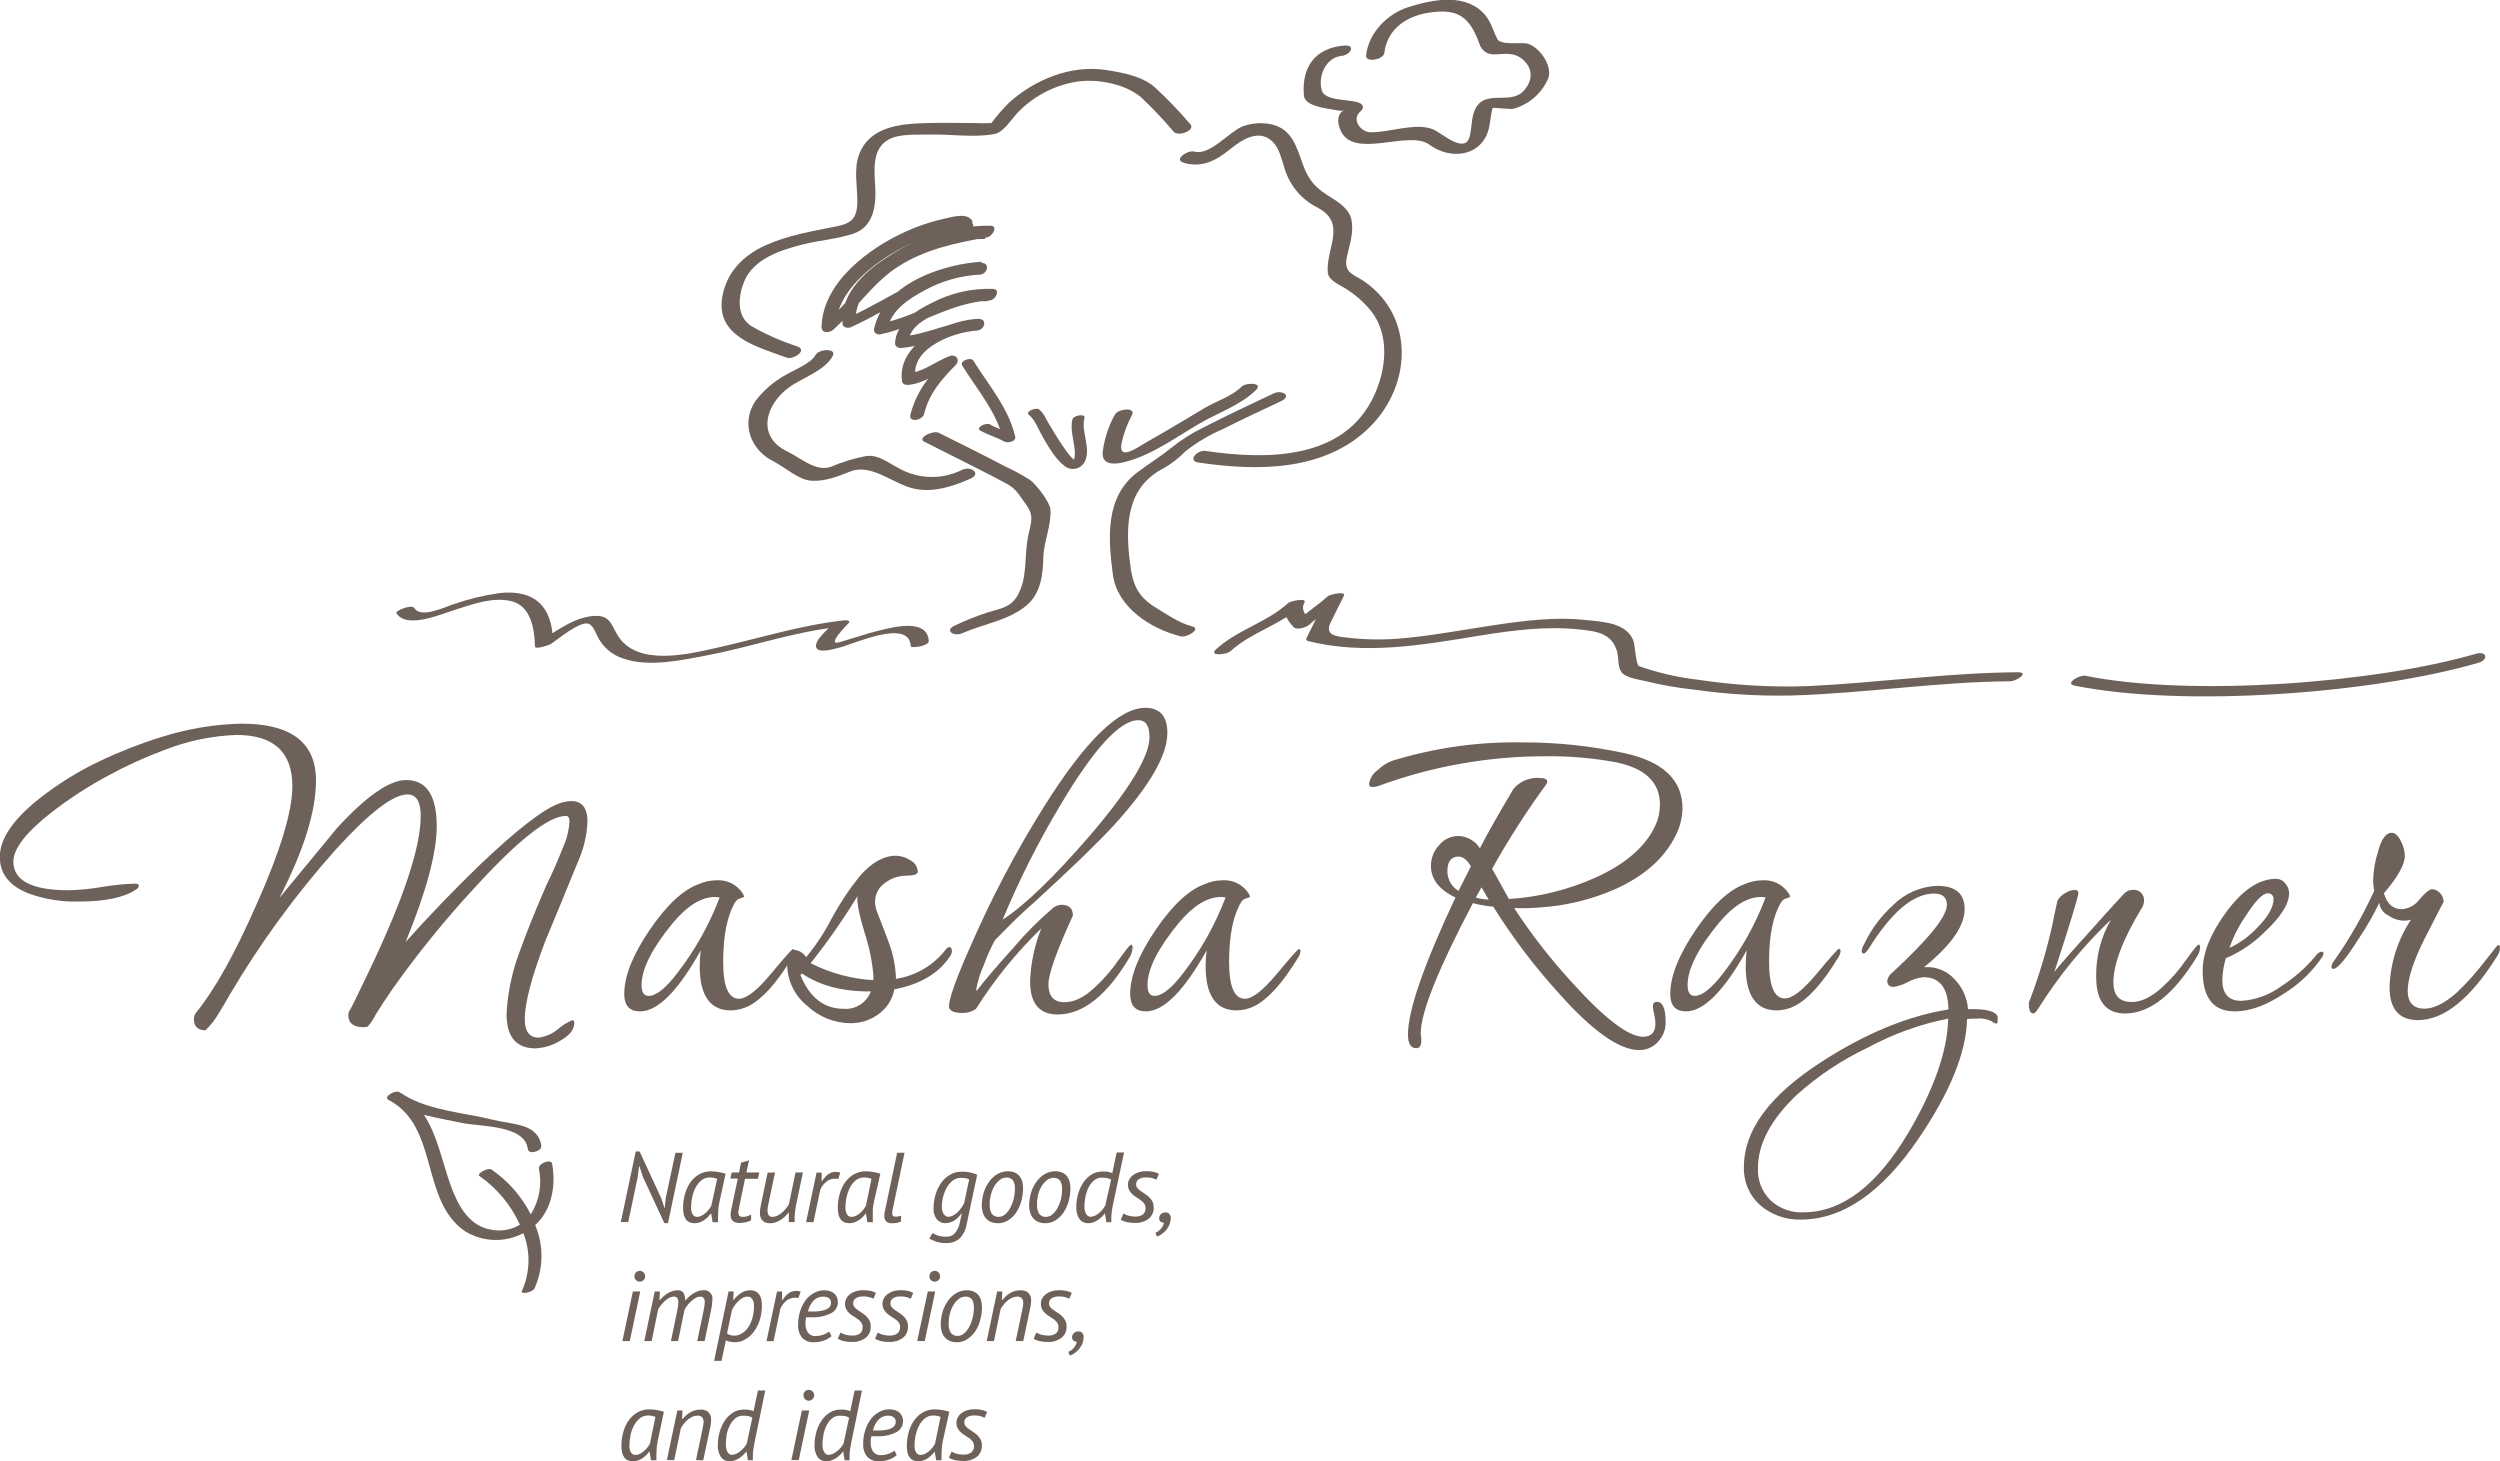<?xml version="1.0" encoding="UTF-8"?> <svg xmlns="http://www.w3.org/2000/svg" width="142" height="83" viewBox="0 0 142 83" fill="none"> <g clip-path="url(#clip0_470_1128)"> <path d="M78.627 3.041C78.771 1.675 79.851 0.927 81.135 0.725C82.814 0.454 83.478 0.95 84.041 2.515C84.095 2.681 84.199 2.826 84.339 2.929C84.479 3.033 84.648 3.089 84.821 3.091C85.404 3.091 85.977 2.916 86.51 3.392C87.109 3.928 87.053 4.61 86.533 5.169C85.756 6 84.308 5.007 83.761 6.264C83.567 6.711 83.603 7.28 83.478 7.754C83.205 8.789 81.892 7.545 81.382 7.34C80.394 6.946 78.873 7.538 77.847 7.512C77.32 7.512 76.75 6.824 77.244 6.354C77.326 6.278 77.405 6.218 77.412 6.099C77.428 5.818 76.954 5.768 76.754 5.738C76.319 5.656 75.249 5.662 75.088 5.159C74.828 4.348 75.309 3.263 76.201 3.174C76.708 3.127 77.047 2.528 76.336 2.588C74.69 2.734 73.926 3.812 74.061 5.421C74.107 5.983 75.114 6.116 75.509 6.192C75.713 6.231 75.921 6.258 76.128 6.294C76.336 6.331 76.602 5.963 76.201 6.36C75.914 6.635 76.003 7.052 76.132 7.373C76.829 9.11 80.012 7.353 81.184 8.214C82.471 9.16 84.275 8.842 84.594 7.174C84.663 6.824 84.683 6.47 84.779 6.125C84.779 6.106 85.809 6.218 85.964 6.178C86.4 6.058 86.804 5.84 87.146 5.542C87.488 5.244 87.759 4.872 87.939 4.454C88.212 3.74 87.415 2.608 86.711 2.469C86.342 2.403 85.233 2.575 85.049 2.217C84.805 1.751 84.719 1.311 84.39 0.894C83.327 -0.407 81.461 -0.059 80.002 0.401C78.808 0.778 77.731 1.86 77.593 3.154C77.547 3.577 78.581 3.385 78.62 3.028L78.627 3.041Z" fill="#6E615A"></path> <path d="M67.257 9.256C68.301 9.54 69.091 9.113 69.891 8.458C70.569 7.909 71.536 7.3 72.293 8.058C72.652 8.412 72.781 9.001 72.935 9.468C73.069 9.966 73.305 10.43 73.631 10.83C73.956 11.229 74.362 11.554 74.822 11.784C76.536 12.681 75.299 14.1 75.417 15.49C75.447 15.821 75.835 16.043 76.076 16.188C76.779 16.559 77.399 17.07 77.899 17.691C78.959 19.071 78.729 21 78.047 22.473C76.339 26.166 71.895 26.113 68.469 25.613C68.014 25.547 67.402 26.182 68.093 26.275C71.424 26.768 75.299 26.788 77.843 24.216C80.167 21.864 80.348 18.038 77.56 16.033C76.925 15.573 76.306 15.553 76.497 14.623C76.648 13.879 76.912 13.247 76.76 12.479C76.645 11.896 76.079 11.509 75.615 11.225C74.785 10.715 74.364 10.325 74.022 9.388C73.643 8.352 73.4 7.313 72.188 7.055C71.638 6.944 71.067 6.992 70.542 7.194C69.779 7.525 68.712 8.849 67.843 8.61C67.458 8.505 66.629 9.077 67.234 9.239L67.257 9.256Z" fill="#6E615A"></path> <path d="M45.292 19.676C44.382 19.386 43.505 18.998 42.676 18.521C41.816 17.972 41.928 16.834 42.264 16.003C42.801 14.679 44.377 14.19 45.628 13.878C46.563 13.647 47.554 13.577 48.469 13.273C49.595 12.896 49.769 11.724 49.716 10.665C49.667 9.732 49.492 8.422 50.506 7.909C51.138 7.578 52.099 7.664 52.784 7.644C53.989 7.608 55.299 7.836 56.487 7.611C57.047 7.502 57.501 6.681 57.889 6.307C58.797 5.406 59.966 4.818 61.227 4.629C62.359 4.474 63.933 4.772 64.815 5.529C65.468 6.144 66.086 6.796 66.665 7.482C66.945 7.786 67.922 7.392 67.61 7.052C66.971 6.308 66.291 5.602 65.572 4.937C64.845 4.315 63.722 4.116 62.807 3.974C60.832 3.673 58.778 4.517 57.317 5.827C56.953 6.188 56.617 6.576 56.313 6.989C56.018 7.005 55.722 7.005 55.427 6.989C54.492 6.989 53.554 6.962 52.62 6.989C51.135 7.032 49.381 7.181 48.788 8.796C48.489 9.61 48.699 10.579 48.696 11.423C48.696 12.393 48.367 12.684 47.534 12.853C46.155 13.134 44.782 13.349 43.489 13.931C42.195 14.514 41.264 15.477 41.026 16.863C40.645 19.117 43.002 19.699 44.684 20.311C45.065 20.45 45.888 19.898 45.292 19.679V19.676Z" fill="#6E615A"></path> <path d="M54.674 26.675C54.099 26.967 53.461 27.109 52.818 27.089C52.175 27.07 51.546 26.889 50.99 26.562C50.404 26.261 49.911 25.825 49.213 25.901C48.518 26.031 47.839 26.237 47.189 26.516C46.339 26.817 45.47 26.003 44.723 25.646C42.949 24.795 43.476 22.979 44.812 22.006C45.549 21.466 46.833 21.069 47.294 20.229C47.554 19.756 46.517 19.812 46.326 20.159C46.046 20.666 45.062 21.023 44.592 21.317C43.932 21.684 43.356 22.184 42.9 22.787C42.063 24.057 42.64 25.56 43.92 26.198C44.578 26.529 45.349 27.254 46.069 27.304C46.866 27.357 47.577 27.062 48.308 26.777C49.532 26.304 50.747 27.522 51.975 27.77C53.057 27.979 54.127 27.628 55.105 27.195C55.763 26.91 55.167 26.457 54.674 26.675Z" fill="#6E615A"></path> <path d="M22.521 34.832C23.101 35.772 25.181 34.832 25.922 34.61C26.909 34.303 27.972 33.909 29.009 34.137C30.161 34.389 30.362 35.732 30.385 36.715C30.385 36.923 31.208 36.632 31.287 36.583C31.672 36.328 32.933 35.259 33.43 35.431C33.683 35.527 33.805 35.881 33.913 36.093C34.059 36.41 34.271 36.691 34.534 36.92C34.797 37.148 35.105 37.317 35.438 37.416C36.883 37.906 38.693 37.502 40.131 37.231C42.617 36.761 45 35.907 47.521 35.626L47.284 35.474C47.073 35.692 46.188 36.417 46.372 36.798C46.524 37.129 47.403 36.847 47.623 36.798C48.456 36.606 51.639 35.093 51.728 36.692C51.728 36.854 52.768 36.692 52.755 36.414C52.679 35.09 50.701 35.63 49.921 35.818C49.141 36.007 48.426 36.268 47.672 36.48C46.919 36.692 48.077 35.52 48.209 35.385C48.341 35.249 48.071 35.222 47.972 35.233C45.516 35.494 43.173 36.245 40.773 36.781C39.151 37.145 36.241 37.883 35.115 36.136C34.769 35.606 34.694 35.021 33.96 34.984C32.748 34.925 31.445 35.934 30.507 36.553L31.409 36.42C31.366 34.412 30.349 33.482 28.39 33.684C27.494 33.809 26.612 34.023 25.757 34.322C25.27 34.475 23.91 35.15 23.535 34.538C23.384 34.296 22.436 34.7 22.508 34.816L22.521 34.832Z" fill="#6E615A"></path> <path d="M69.871 37.006C71.092 35.888 72.767 35.494 73.989 34.359L73.077 34.379C72.83 34.839 73.162 35.286 73.482 35.623C73.666 35.818 74.206 35.623 74.364 35.487C74.957 34.945 75.648 34.525 76.237 33.982L75.325 34.002L74.199 36.262C74.166 36.328 74.239 36.401 74.298 36.414C77.537 37.215 80.776 36.639 84.012 36.109C85.904 35.802 87.804 35.55 89.723 35.755C90.684 35.855 91.553 35.971 91.846 36.996C91.944 37.347 91.879 37.843 92.083 38.155C92.33 38.525 93.169 38.605 93.567 38.711C94.45 38.924 95.347 39.079 96.25 39.174C98.067 39.433 99.902 39.544 101.737 39.505C105.898 39.389 110.025 38.724 114.192 38.697C114.522 38.697 115.302 38.181 114.61 38.184C110.598 38.211 106.618 38.79 102.616 38.975C100.558 39.041 98.499 38.919 96.464 38.611C95.316 38.481 94.186 38.221 93.097 37.837C92.932 37.774 92.856 36.669 92.807 36.493C92.478 35.335 90.947 35.312 89.979 35.209C88.334 35.034 86.625 35.249 84.983 35.491C83.116 35.762 81.27 36.133 79.387 36.278C78.337 36.357 77.281 36.325 76.237 36.182C75.661 36.106 75.296 35.947 75.579 35.355C75.829 34.852 76.076 34.362 76.329 33.849C76.477 33.548 75.526 33.767 75.414 33.869C74.825 34.412 74.134 34.832 73.541 35.375L74.423 35.239C74.16 34.961 73.867 34.62 74.094 34.223C74.249 33.935 73.294 34.141 73.179 34.243C71.961 35.365 70.286 35.759 69.061 36.891C68.64 37.278 69.66 37.195 69.868 37L69.871 37.006Z" fill="#6E615A"></path> <path d="M117.83 38.942C124.011 40.2 134.759 39.399 140.769 37.648C141.378 37.473 141.246 36.956 140.631 37.135C134.864 38.813 124.397 39.591 118.458 38.383C118.129 38.317 117.247 38.823 117.83 38.942Z" fill="#6E615A"></path> <path d="M72.35 22.343C71.013 22.969 69.68 23.604 68.363 24.276C67.708 24.594 67.09 24.985 66.52 25.441C65.888 25.957 65.256 26.334 64.608 26.824C62.764 28.21 62.935 30.553 63.212 32.645C63.456 34.491 65.361 35.725 67.073 36.146C67.402 36.228 68.284 35.715 67.698 35.573C66.987 35.398 66.26 34.885 65.644 34.511C64.624 33.892 64.328 33.187 64.193 32.039C63.907 29.865 63.966 27.661 66.128 26.579C66.573 26.316 66.981 25.996 67.343 25.626C67.984 25.122 68.688 24.704 69.436 24.382C70.536 23.832 71.645 23.306 72.761 22.787C73.419 22.482 72.814 22.125 72.35 22.343Z" fill="#6E615A"></path> <path d="M63.344 23.512C62.967 24.186 62.724 24.928 62.629 25.695C62.57 26.688 63.867 26.265 64.367 26.099C65.654 25.669 66.866 24.802 68.031 24.114C69.064 23.498 70.5 23.002 71.342 22.151C71.77 21.718 70.763 21.718 70.516 21.966C69.976 22.512 69.074 22.787 68.406 23.184C67.662 23.624 66.928 24.077 66.178 24.508C65.802 24.723 65.431 24.934 65.059 25.153C64.608 25.414 63.538 26.195 63.696 25.216C63.818 24.638 64.022 24.081 64.302 23.561C64.525 23.104 63.495 23.23 63.344 23.528V23.512Z" fill="#6E615A"></path> <path d="M58.462 23.587C58.755 23.776 59.055 24.537 59.252 24.862C59.581 25.421 59.953 26.083 60.486 26.486C60.577 26.554 60.682 26.6 60.792 26.622C60.903 26.644 61.017 26.641 61.126 26.613C61.236 26.585 61.337 26.534 61.424 26.461C61.511 26.389 61.581 26.298 61.629 26.195C61.978 25.398 61.392 24.541 61.599 23.74C61.668 23.478 60.98 23.581 60.914 23.823C60.77 24.385 61.01 25.05 61.049 25.619C61.062 25.808 61.041 25.997 60.987 26.179C61.01 26.099 61.286 26.361 61.01 26.126C60.826 25.954 60.661 25.762 60.52 25.553C60.19 25.096 59.891 24.6 59.598 24.11C59.437 23.846 59.269 23.422 59.005 23.247C58.811 23.121 58.179 23.402 58.462 23.578V23.587Z" fill="#6E615A"></path> <path d="M54.664 35.964C55.855 35.438 57.297 35.242 58.311 34.385C59.124 33.7 59.236 32.638 59.262 31.645C59.288 30.742 59.733 29.822 59.664 28.932C59.634 28.512 58.841 27.499 58.505 27.261C58.056 26.974 57.587 26.72 57.103 26.5C55.845 25.838 54.581 25.212 53.314 24.58C53.005 24.428 52.067 24.875 52.501 25.09C53.482 25.58 54.461 26.073 55.437 26.569C56.014 26.863 56.589 27.161 57.162 27.466C57.685 27.744 57.82 28.022 58.182 28.518C58.742 29.253 58.604 29.531 58.413 30.388C58.146 31.573 58.413 32.856 57.738 33.919C57.353 34.518 56.751 34.581 56.151 34.769C55.503 34.979 54.869 35.23 54.252 35.52C53.594 35.812 54.196 36.182 54.664 35.964Z" fill="#6E615A"></path> <path d="M55.684 24.458C56.125 24.709 56.616 24.838 57.057 25.087C57.218 25.179 57.715 25.087 57.669 24.819C57.287 23.164 56.151 21.883 55.286 20.483C55.154 20.268 54.492 20.483 54.654 20.765C55.503 22.135 56.629 23.412 56.984 25L57.596 24.732C57.156 24.484 56.662 24.355 56.224 24.104C56.007 23.985 55.385 24.289 55.684 24.458Z" fill="#6E615A"></path> <path d="M55.223 12.541C54.917 12.032 53.972 12.353 53.577 12.436C52.782 12.616 52.009 12.884 51.273 13.236C49.552 14.031 46.728 15.94 46.665 18.567C46.665 18.971 47.142 18.898 47.323 18.733C48.594 17.585 49.608 16.039 51.023 15.136C52.574 14.143 54.354 13.786 56.066 13.481C56.365 13.428 56.741 12.819 56.24 12.819C54.204 12.81 52.21 13.407 50.51 14.534C49.364 15.248 47.689 16.569 47.86 18.402C47.88 18.627 48.189 18.644 48.317 18.591C50.72 17.525 53.064 15.612 55.681 15.53C55.704 15.305 55.73 15.08 55.757 14.868C53.828 14.97 50.223 15.973 49.644 18.697C49.595 18.922 49.871 19.027 49.999 18.991C52.113 18.554 54.045 17.158 56.214 17.068C56.543 17.052 56.872 16.43 56.389 16.407C55.179 16.369 53.98 16.647 52.909 17.214C52.136 17.581 50.914 18.296 50.839 19.468C50.822 19.706 51.04 19.775 51.194 19.765C52.659 19.646 54.035 18.898 55.503 18.773C55.934 18.739 56.109 18.111 55.575 18.111C54.193 18.127 50.918 19.315 51.234 21.655C51.26 21.837 51.471 21.873 51.586 21.863C52.498 21.784 53.232 21.169 54.091 20.851L53.762 20.331C52.873 21.245 52.05 22.174 51.708 23.574C51.602 24.008 52.399 23.905 52.495 23.491C52.784 22.31 53.528 21.506 54.272 20.745C54.581 20.414 54.272 20.106 53.943 20.222C53.176 20.507 52.462 21.119 51.639 21.192L51.991 21.4C51.751 19.636 54.486 18.799 55.48 18.783C55.503 18.558 55.529 18.336 55.552 18.121C54.088 18.236 52.708 18.981 51.244 19.113L51.602 19.411C51.658 18.528 52.659 18.068 53.222 17.773C54.102 17.3 55.092 17.071 56.089 17.111L56.267 16.45C54.081 16.539 52.172 17.935 50.052 18.375L50.408 18.673C50.645 17.548 51.724 16.926 52.514 16.493C53.482 15.961 54.556 15.656 55.658 15.599C56.092 15.576 56.263 14.904 55.733 14.937C53.021 15.033 50.641 16.946 48.163 18.045L48.62 18.23C48.479 16.678 50.131 15.583 51.053 15.013C52.511 14.067 54.212 13.567 55.947 13.574L56.125 12.912C54.344 13.243 52.564 13.627 50.921 14.567C49.279 15.507 48.199 17.174 46.797 18.442L47.455 18.61C47.508 16.463 49.72 14.914 51.102 14.15C51.644 13.851 52.214 13.608 52.804 13.425C53.087 13.336 54.43 12.929 54.522 13.094C54.723 13.425 55.467 13.068 55.236 12.681L55.223 12.541Z" fill="#6E615A"></path> <path d="M36.511 66.832L36.323 66.252H36.297L36.227 66.832L35.684 69.413H35.263L36.109 65.405H36.333L37.554 68.053L37.742 68.605H37.761L37.814 68.053L38.364 65.478H38.782L37.942 69.475H37.735L36.511 66.832Z" fill="#6E615A"></path> <path d="M40.859 68.301C40.829 68.44 40.809 68.582 40.799 68.724C40.799 68.867 40.783 68.999 40.783 69.125V69.284C40.779 69.33 40.779 69.376 40.783 69.422H40.474L40.398 68.933H40.375C40.324 69.001 40.269 69.066 40.21 69.128C40.145 69.195 40.072 69.253 39.993 69.303C39.914 69.357 39.829 69.4 39.739 69.432C39.648 69.463 39.553 69.479 39.456 69.479C39.012 69.479 38.798 69.188 38.798 68.605C38.799 68.358 38.83 68.113 38.89 67.874C38.95 67.639 39.047 67.416 39.177 67.212C39.304 67.014 39.474 66.847 39.674 66.722C39.895 66.59 40.15 66.523 40.408 66.53C40.537 66.533 40.666 66.545 40.793 66.567C40.935 66.592 41.076 66.625 41.214 66.666L40.859 68.301ZM39.588 69.118C39.678 69.118 39.766 69.097 39.845 69.055C39.929 69.01 40.007 68.956 40.078 68.893C40.149 68.831 40.213 68.763 40.269 68.688C40.32 68.623 40.365 68.555 40.404 68.483L40.734 66.96C40.598 66.903 40.452 66.876 40.306 66.881C40.142 66.88 39.982 66.933 39.851 67.033C39.717 67.143 39.605 67.278 39.522 67.43C39.429 67.605 39.361 67.792 39.322 67.986C39.276 68.189 39.253 68.397 39.252 68.605C39.249 68.732 39.279 68.857 39.338 68.969C39.362 69.015 39.398 69.052 39.442 69.079C39.486 69.105 39.537 69.119 39.588 69.118Z" fill="#6E615A"></path> <path d="M41.563 66.597H41.978L42.093 66.037L42.544 65.908L42.396 66.597H43.13L43.048 66.957H42.317L41.965 68.658C41.965 68.701 41.965 68.744 41.945 68.781C41.925 68.817 41.945 68.853 41.945 68.883C41.941 68.916 41.944 68.95 41.955 68.982C41.965 69.014 41.982 69.044 42.004 69.068C42.06 69.105 42.126 69.123 42.192 69.118C42.275 69.119 42.358 69.108 42.439 69.085C42.517 69.06 42.592 69.025 42.663 68.982V69.313C42.568 69.365 42.466 69.402 42.36 69.422C42.243 69.451 42.124 69.465 42.004 69.466C41.675 69.466 41.497 69.31 41.497 68.999C41.498 68.919 41.507 68.839 41.524 68.761L41.906 66.944H41.484L41.563 66.597Z" fill="#6E615A"></path> <path d="M44.022 66.597L43.627 68.47C43.607 68.563 43.596 68.659 43.594 68.754C43.59 68.846 43.612 68.936 43.657 69.016C43.681 69.052 43.715 69.08 43.754 69.098C43.794 69.117 43.837 69.123 43.88 69.118C43.975 69.116 44.068 69.094 44.154 69.052C44.248 69.004 44.336 68.945 44.417 68.877C44.499 68.805 44.575 68.726 44.644 68.642C44.709 68.562 44.766 68.477 44.815 68.387L45.184 66.597H45.605L45.253 68.268C45.237 68.331 45.223 68.41 45.207 68.503C45.191 68.595 45.177 68.691 45.164 68.794C45.151 68.897 45.141 68.993 45.135 69.088C45.128 69.184 45.135 69.267 45.135 69.34V69.413H44.805V68.877H44.782C44.725 68.955 44.661 69.028 44.591 69.095C44.441 69.24 44.263 69.353 44.068 69.426C43.892 69.486 43.703 69.496 43.522 69.453C43.454 69.433 43.391 69.4 43.337 69.353C43.281 69.306 43.237 69.246 43.209 69.178C43.176 69.082 43.16 68.981 43.163 68.88C43.166 68.731 43.185 68.582 43.219 68.437L43.601 66.607L44.022 66.597Z" fill="#6E615A"></path> <path d="M47.617 66.967L47.514 66.951H47.416C47.234 66.947 47.058 67.012 46.922 67.133C46.781 67.251 46.668 67.401 46.593 67.57L46.204 69.419H45.786L46.379 66.603H46.669V67.086H46.692C46.736 67.016 46.785 66.95 46.84 66.888C46.89 66.825 46.947 66.768 47.011 66.719C47.075 66.673 47.145 66.634 47.218 66.603C47.298 66.576 47.381 66.563 47.465 66.564C47.553 66.564 47.641 66.578 47.725 66.603L47.617 66.967Z" fill="#6E615A"></path> <path d="M49.634 68.301C49.604 68.44 49.585 68.582 49.575 68.724C49.575 68.867 49.575 68.999 49.575 69.125V69.284C49.571 69.33 49.571 69.376 49.575 69.422H49.265L49.186 68.933H49.167C49.116 69.002 49.059 69.067 48.999 69.128C48.935 69.195 48.863 69.254 48.785 69.303C48.706 69.356 48.621 69.399 48.531 69.432C48.439 69.463 48.342 69.479 48.245 69.479C47.801 69.479 47.587 69.188 47.587 68.605C47.587 68.358 47.618 68.113 47.679 67.874C47.737 67.639 47.833 67.416 47.962 67.212C48.092 67.015 48.263 66.848 48.462 66.722C48.684 66.59 48.938 66.523 49.196 66.53C49.324 66.533 49.452 66.545 49.578 66.567C49.721 66.591 49.863 66.624 50.003 66.666L49.634 68.301ZM48.37 69.118C48.459 69.118 48.548 69.097 48.627 69.055C48.71 69.01 48.788 68.955 48.861 68.893C48.931 68.831 48.995 68.763 49.051 68.688C49.102 68.623 49.147 68.555 49.186 68.483L49.499 66.96C49.365 66.903 49.22 66.876 49.075 66.881C48.91 66.88 48.751 66.933 48.62 67.033C48.484 67.141 48.372 67.277 48.291 67.43C48.198 67.605 48.13 67.792 48.09 67.986C48.045 68.189 48.021 68.397 48.021 68.605C48.018 68.732 48.047 68.857 48.107 68.969C48.132 69.017 48.17 69.056 48.217 69.082C48.263 69.109 48.317 69.121 48.37 69.118Z" fill="#6E615A"></path> <path d="M50.694 68.741C50.685 68.793 50.679 68.846 50.678 68.9C50.674 68.954 50.686 69.008 50.714 69.055C50.725 69.07 50.74 69.082 50.758 69.09C50.775 69.098 50.794 69.102 50.813 69.101C50.875 69.107 50.938 69.107 51 69.101C51.062 69.089 51.123 69.071 51.181 69.049V69.379C51.143 69.398 51.104 69.414 51.063 69.426L50.928 69.459L50.786 69.479H50.661C50.55 69.485 50.44 69.454 50.349 69.389C50.305 69.347 50.271 69.295 50.251 69.238C50.23 69.18 50.223 69.119 50.23 69.058C50.232 68.966 50.243 68.874 50.263 68.784L50.958 65.475H51.379L50.694 68.741Z" fill="#6E615A"></path> <path d="M54.907 69.542C54.86 69.847 54.718 70.129 54.502 70.349C54.289 70.529 54.017 70.621 53.739 70.607C53.536 70.613 53.334 70.581 53.143 70.515C53.02 70.468 52.9 70.414 52.784 70.353L52.968 70.038L53.077 70.098C53.128 70.124 53.181 70.148 53.235 70.167C53.308 70.192 53.383 70.211 53.459 70.224C53.562 70.239 53.667 70.247 53.772 70.247C53.86 70.248 53.948 70.23 54.029 70.195C54.11 70.159 54.183 70.107 54.242 70.041C54.391 69.859 54.489 69.639 54.525 69.406L54.627 68.933H54.604C54.553 69.005 54.495 69.072 54.433 69.135C54.373 69.201 54.304 69.259 54.229 69.307C54.154 69.359 54.072 69.401 53.986 69.429C53.892 69.461 53.794 69.476 53.696 69.476C53.603 69.478 53.511 69.459 53.427 69.421C53.343 69.382 53.268 69.325 53.209 69.254C53.076 69.074 53.01 68.852 53.025 68.629C53.025 68.376 53.061 68.124 53.13 67.881C53.195 67.645 53.299 67.421 53.436 67.219C53.568 67.024 53.74 66.859 53.94 66.736C54.148 66.611 54.388 66.547 54.631 66.55C54.801 66.546 54.972 66.564 55.138 66.603C55.263 66.632 55.386 66.672 55.503 66.726L54.907 69.542ZM53.854 69.115C53.951 69.114 54.046 69.087 54.13 69.039C54.231 68.992 54.323 68.927 54.4 68.847C54.477 68.77 54.546 68.687 54.608 68.599C54.663 68.516 54.715 68.431 54.762 68.344L55.049 66.987C54.98 66.952 54.905 66.928 54.828 66.918C54.741 66.907 54.653 66.901 54.565 66.901C54.413 66.902 54.265 66.949 54.14 67.037C54.007 67.134 53.895 67.258 53.811 67.401C53.711 67.564 53.634 67.742 53.584 67.927C53.527 68.13 53.498 68.341 53.498 68.552C53.491 68.696 53.528 68.838 53.604 68.959C53.631 69.003 53.667 69.04 53.711 69.067C53.754 69.094 53.803 69.11 53.854 69.115Z" fill="#6E615A"></path> <path d="M55.766 68.532C55.762 68.257 55.801 67.982 55.882 67.718C55.953 67.49 56.064 67.275 56.211 67.086C56.336 66.917 56.495 66.776 56.678 66.673C56.853 66.577 57.049 66.527 57.248 66.527C57.384 66.524 57.52 66.55 57.646 66.603C57.752 66.649 57.845 66.721 57.916 66.812C57.986 66.902 58.036 67.005 58.064 67.116C58.094 67.233 58.11 67.353 58.11 67.474C58.112 67.74 58.076 68.005 58.001 68.261C57.936 68.489 57.834 68.705 57.699 68.9C57.579 69.07 57.425 69.215 57.248 69.323C57.078 69.427 56.883 69.481 56.685 69.479C56.54 69.484 56.396 69.456 56.263 69.396C56.155 69.347 56.059 69.274 55.984 69.181C55.911 69.091 55.858 68.988 55.826 68.877C55.789 68.765 55.77 68.65 55.766 68.532ZM56.214 68.433C56.203 68.612 56.245 68.789 56.336 68.943C56.382 69.002 56.441 69.05 56.51 69.08C56.578 69.111 56.653 69.124 56.727 69.118C56.857 69.117 56.981 69.07 57.08 68.986C57.198 68.886 57.296 68.765 57.369 68.628C57.459 68.466 57.528 68.292 57.574 68.112C57.624 67.914 57.65 67.711 57.649 67.507C57.656 67.349 57.62 67.192 57.544 67.053C57.498 66.994 57.437 66.947 57.368 66.918C57.299 66.889 57.223 66.879 57.149 66.888C57.021 66.89 56.897 66.934 56.797 67.014C56.677 67.104 56.576 67.216 56.497 67.344C56.404 67.498 56.334 67.664 56.29 67.838C56.237 68.031 56.211 68.232 56.214 68.433Z" fill="#6E615A"></path> <path d="M58.456 68.532C58.452 68.257 58.49 67.982 58.571 67.718C58.642 67.49 58.753 67.275 58.9 67.086C59.025 66.917 59.184 66.776 59.367 66.673C59.542 66.577 59.738 66.527 59.937 66.527C60.074 66.524 60.209 66.55 60.335 66.603C60.441 66.649 60.534 66.721 60.605 66.812C60.675 66.902 60.725 67.005 60.753 67.116C60.783 67.233 60.799 67.353 60.799 67.474C60.801 67.74 60.765 68.005 60.691 68.261C60.625 68.489 60.523 68.705 60.388 68.9C60.268 69.07 60.114 69.215 59.937 69.323C59.769 69.427 59.575 69.481 59.377 69.479C59.231 69.484 59.086 69.456 58.953 69.396C58.844 69.347 58.748 69.274 58.673 69.181C58.6 69.091 58.547 68.988 58.515 68.877C58.48 68.765 58.46 68.649 58.456 68.532ZM58.903 68.433C58.892 68.612 58.934 68.789 59.025 68.943C59.071 69.003 59.132 69.05 59.2 69.081C59.27 69.111 59.345 69.124 59.42 69.118C59.548 69.116 59.672 69.07 59.769 68.986C59.887 68.885 59.986 68.764 60.062 68.628C60.149 68.465 60.217 68.292 60.263 68.112C60.308 67.919 60.329 67.721 60.325 67.523C60.332 67.365 60.296 67.208 60.22 67.07C60.174 67.01 60.113 66.964 60.044 66.935C59.975 66.906 59.899 66.895 59.825 66.904C59.697 66.907 59.573 66.951 59.473 67.03C59.354 67.122 59.253 67.234 59.173 67.361C59.08 67.514 59.01 67.68 58.966 67.854C58.92 68.044 58.899 68.238 58.903 68.433Z" fill="#6E615A"></path> <path d="M63.212 68.443C63.182 68.589 63.159 68.728 63.146 68.853C63.131 68.971 63.123 69.089 63.123 69.207C63.123 69.25 63.123 69.287 63.123 69.323C63.123 69.36 63.123 69.389 63.123 69.422H62.843L62.764 68.933H62.741C62.692 69.004 62.636 69.069 62.574 69.128C62.506 69.195 62.431 69.254 62.35 69.303C62.268 69.356 62.181 69.4 62.09 69.432C61.998 69.463 61.903 69.478 61.807 69.479C61.713 69.482 61.62 69.463 61.534 69.423C61.449 69.384 61.374 69.324 61.316 69.25C61.178 69.036 61.114 68.781 61.135 68.526C61.136 68.295 61.168 68.066 61.231 67.844C61.289 67.616 61.384 67.4 61.51 67.202C61.631 67.015 61.787 66.854 61.971 66.729C62.167 66.602 62.397 66.537 62.63 66.543H62.804L62.942 66.56C62.983 66.566 63.022 66.576 63.061 66.59L63.179 66.633L63.426 65.461H63.847L63.212 68.443ZM61.974 69.105C62.059 69.104 62.141 69.082 62.215 69.042C62.299 68.997 62.377 68.943 62.449 68.88C62.52 68.818 62.585 68.749 62.643 68.675C62.695 68.611 62.742 68.542 62.781 68.469L63.11 67.004C63.044 66.962 62.972 66.933 62.896 66.918C62.788 66.898 62.677 66.889 62.567 66.891C62.42 66.891 62.278 66.94 62.162 67.03C62.037 67.131 61.933 67.256 61.856 67.397C61.768 67.564 61.704 67.742 61.665 67.927C61.619 68.129 61.596 68.335 61.596 68.542C61.592 68.68 61.622 68.817 61.685 68.939C61.71 68.994 61.751 69.04 61.802 69.071C61.852 69.103 61.911 69.119 61.971 69.118L61.974 69.105Z" fill="#6E615A"></path> <path d="M65.065 68.615C65.069 68.526 65.044 68.439 64.993 68.367C64.944 68.294 64.881 68.231 64.809 68.182C64.733 68.125 64.654 68.072 64.568 68.019C64.483 67.969 64.402 67.91 64.328 67.844C64.252 67.779 64.19 67.701 64.144 67.612C64.09 67.511 64.064 67.397 64.068 67.281C64.068 67.178 64.094 67.077 64.144 66.987C64.197 66.894 64.267 66.812 64.351 66.745C64.45 66.672 64.562 66.617 64.68 66.583C64.808 66.543 64.941 66.522 65.075 66.524C65.229 66.52 65.382 66.533 65.533 66.563C65.635 66.587 65.734 66.625 65.826 66.676L65.684 67.007C65.496 66.912 65.286 66.867 65.075 66.878C64.939 66.872 64.804 66.907 64.687 66.977C64.636 67.008 64.595 67.053 64.568 67.106C64.541 67.159 64.528 67.219 64.532 67.278C64.53 67.353 64.556 67.426 64.605 67.483C64.658 67.547 64.72 67.602 64.789 67.649L65.029 67.811C65.115 67.864 65.196 67.926 65.269 67.996C65.345 68.067 65.409 68.149 65.457 68.241C65.506 68.344 65.531 68.458 65.529 68.572C65.537 68.698 65.513 68.824 65.462 68.939C65.41 69.055 65.332 69.156 65.233 69.234C65.004 69.397 64.727 69.477 64.447 69.462C64.291 69.464 64.137 69.447 63.986 69.413C63.87 69.387 63.759 69.343 63.657 69.284L63.811 68.926C63.903 68.983 64.003 69.026 64.107 69.052C64.231 69.085 64.358 69.102 64.486 69.102C64.641 69.11 64.795 69.067 64.924 68.979C64.974 68.934 65.013 68.877 65.038 68.814C65.062 68.751 65.072 68.683 65.065 68.615Z" fill="#6E615A"></path> <path d="M65.839 69.214C65.838 69.122 65.872 69.033 65.934 68.966C65.971 68.931 66.015 68.904 66.062 68.887C66.11 68.87 66.16 68.863 66.211 68.867C66.251 68.864 66.292 68.871 66.33 68.888C66.367 68.904 66.4 68.93 66.425 68.963C66.475 69.024 66.502 69.101 66.501 69.181C66.499 69.294 66.479 69.406 66.441 69.512C66.402 69.622 66.347 69.726 66.277 69.82C66.205 69.914 66.121 69.997 66.026 70.068C65.934 70.142 65.829 70.2 65.717 70.24L65.628 70.021C65.758 69.97 65.872 69.885 65.957 69.773C66.035 69.677 66.088 69.564 66.112 69.442C66.094 69.446 66.075 69.446 66.056 69.442C65.998 69.439 65.944 69.416 65.901 69.376C65.861 69.332 65.839 69.274 65.839 69.214Z" fill="#6E615A"></path> <path d="M35.948 73.354H36.366L35.773 76.173H35.352L35.948 73.354ZM36.036 72.493C36.035 72.412 36.066 72.334 36.122 72.275C36.15 72.246 36.184 72.222 36.221 72.207C36.259 72.191 36.299 72.183 36.339 72.183C36.38 72.183 36.42 72.191 36.457 72.207C36.495 72.222 36.528 72.246 36.556 72.275C36.585 72.303 36.608 72.337 36.623 72.375C36.639 72.412 36.646 72.453 36.645 72.493C36.647 72.534 36.639 72.573 36.624 72.611C36.608 72.648 36.586 72.681 36.556 72.709C36.514 72.752 36.46 72.782 36.401 72.794C36.342 72.807 36.28 72.801 36.224 72.778C36.168 72.755 36.12 72.715 36.087 72.665C36.053 72.614 36.036 72.554 36.036 72.493Z" fill="#6E615A"></path> <path d="M38.11 76.173L38.44 74.578C38.469 74.446 38.492 74.33 38.505 74.227C38.52 74.14 38.528 74.051 38.528 73.963C38.533 73.882 38.513 73.801 38.472 73.731C38.45 73.702 38.421 73.679 38.388 73.664C38.354 73.65 38.318 73.644 38.282 73.648C38.186 73.648 38.092 73.674 38.008 73.721C37.916 73.771 37.831 73.832 37.755 73.903C37.677 73.975 37.605 74.053 37.541 74.138C37.483 74.209 37.431 74.284 37.386 74.363L37.014 76.173H36.596L37.189 73.354H37.485L37.452 73.84H37.475L37.669 73.652C37.739 73.585 37.815 73.525 37.896 73.473C37.984 73.419 38.077 73.375 38.173 73.341C38.279 73.303 38.39 73.285 38.502 73.288C38.566 73.281 38.631 73.292 38.689 73.32C38.747 73.348 38.797 73.392 38.831 73.446C38.897 73.582 38.928 73.732 38.92 73.883C38.98 73.808 39.045 73.738 39.114 73.671C39.189 73.6 39.271 73.536 39.358 73.48C39.446 73.423 39.54 73.377 39.638 73.341C39.73 73.305 39.828 73.287 39.927 73.288C40.003 73.275 40.081 73.282 40.153 73.307C40.226 73.332 40.291 73.374 40.343 73.43C40.396 73.487 40.434 73.555 40.455 73.629C40.475 73.703 40.477 73.781 40.461 73.857C40.453 74.068 40.425 74.277 40.375 74.482L40.023 76.173H39.605L39.957 74.475C39.98 74.366 39.996 74.27 40.01 74.184C40.022 74.11 40.028 74.035 40.029 73.959C40.036 73.877 40.014 73.795 39.967 73.728C39.941 73.699 39.909 73.677 39.873 73.663C39.837 73.649 39.798 73.644 39.759 73.648C39.671 73.652 39.585 73.678 39.509 73.724C39.418 73.778 39.333 73.841 39.256 73.913C39.175 73.987 39.102 74.068 39.035 74.154C38.976 74.23 38.925 74.311 38.881 74.396L38.515 76.173H38.11Z" fill="#6E615A"></path> <path d="M41.382 73.354H41.672L41.645 73.84H41.669C41.721 73.768 41.779 73.701 41.843 73.638C41.909 73.573 41.982 73.514 42.06 73.463C42.14 73.41 42.226 73.366 42.317 73.334C42.415 73.303 42.517 73.287 42.62 73.288C42.706 73.287 42.792 73.301 42.873 73.331C42.952 73.361 43.023 73.408 43.081 73.47C43.145 73.546 43.193 73.635 43.222 73.731C43.261 73.861 43.278 73.996 43.275 74.132C43.281 74.433 43.235 74.733 43.14 75.018C43.062 75.258 42.943 75.482 42.788 75.68C42.655 75.852 42.488 75.994 42.297 76.097C42.131 76.187 41.946 76.236 41.757 76.239C41.647 76.239 41.536 76.227 41.428 76.203C41.358 76.191 41.291 76.165 41.231 76.127L40.984 77.298H40.562L41.382 73.354ZM42.462 73.648C42.361 73.648 42.262 73.676 42.175 73.728C42.083 73.78 41.998 73.845 41.922 73.92C41.847 73.997 41.779 74.08 41.718 74.168C41.665 74.246 41.616 74.328 41.573 74.413L41.297 75.736C41.355 75.783 41.422 75.818 41.494 75.839C41.565 75.857 41.638 75.866 41.711 75.865C41.859 75.865 42.004 75.823 42.129 75.743C42.269 75.658 42.39 75.546 42.485 75.412C42.597 75.246 42.681 75.063 42.735 74.869C42.8 74.64 42.831 74.403 42.827 74.165C42.833 74.035 42.801 73.906 42.735 73.794C42.706 73.748 42.666 73.71 42.618 73.684C42.57 73.658 42.516 73.646 42.462 73.648Z" fill="#6E615A"></path> <path d="M45.349 73.728C45.315 73.719 45.281 73.714 45.246 73.711H45.148C44.967 73.708 44.791 73.771 44.654 73.89C44.515 74.012 44.403 74.162 44.325 74.33L43.94 76.18H43.538L44.134 73.361H44.423V73.847H44.447C44.489 73.776 44.538 73.708 44.591 73.645C44.645 73.585 44.703 73.53 44.766 73.48C44.829 73.431 44.899 73.392 44.973 73.364C45.053 73.336 45.136 73.321 45.22 73.321C45.307 73.322 45.394 73.335 45.477 73.361L45.349 73.728Z" fill="#6E615A"></path> <path d="M47.231 75.895C47.096 76.01 46.939 76.098 46.771 76.153C46.597 76.209 46.416 76.238 46.234 76.24C46.11 76.249 45.985 76.23 45.868 76.186C45.752 76.141 45.646 76.071 45.559 75.981C45.398 75.777 45.317 75.52 45.332 75.26C45.328 74.978 45.371 74.697 45.461 74.429C45.534 74.206 45.645 73.996 45.79 73.811C45.921 73.65 46.083 73.518 46.267 73.423C46.436 73.336 46.623 73.289 46.813 73.288C46.932 73.286 47.05 73.305 47.162 73.344C47.253 73.375 47.337 73.426 47.406 73.493C47.468 73.553 47.517 73.627 47.547 73.708C47.577 73.79 47.591 73.876 47.59 73.963C47.591 74.093 47.555 74.221 47.487 74.332C47.419 74.444 47.321 74.533 47.205 74.591C46.856 74.764 46.468 74.843 46.079 74.82H45.938H45.786C45.786 74.889 45.76 74.959 45.754 75.022C45.751 75.078 45.751 75.134 45.754 75.191C45.745 75.369 45.794 75.545 45.892 75.694C45.943 75.76 46.01 75.812 46.086 75.846C46.163 75.88 46.246 75.895 46.33 75.889C46.606 75.888 46.874 75.799 47.096 75.634L47.231 75.895ZM46.754 73.648C46.556 73.646 46.364 73.722 46.221 73.86C46.056 74.037 45.942 74.255 45.892 74.492H46.336C46.476 74.487 46.615 74.467 46.751 74.433C46.871 74.408 46.983 74.356 47.08 74.281C47.121 74.245 47.154 74.2 47.175 74.149C47.196 74.099 47.205 74.044 47.202 73.989C47.201 73.95 47.195 73.911 47.182 73.874C47.168 73.835 47.147 73.799 47.12 73.768C47.084 73.731 47.04 73.704 46.991 73.688C46.916 73.659 46.835 73.645 46.754 73.648Z" fill="#6E615A"></path> <path d="M48.996 75.376C48.999 75.286 48.974 75.198 48.923 75.124C48.872 75.054 48.81 74.993 48.739 74.942C48.663 74.886 48.584 74.833 48.499 74.78C48.413 74.728 48.331 74.67 48.255 74.605C48.181 74.538 48.119 74.46 48.071 74.373C48.02 74.27 47.995 74.157 47.998 74.042C47.998 73.939 48.024 73.838 48.074 73.748C48.126 73.654 48.197 73.572 48.281 73.506C48.38 73.433 48.492 73.378 48.611 73.344C48.738 73.303 48.871 73.283 49.005 73.284C49.159 73.28 49.312 73.294 49.463 73.324C49.565 73.348 49.664 73.386 49.756 73.437L49.614 73.768C49.426 73.672 49.216 73.628 49.005 73.638C48.868 73.633 48.732 73.668 48.614 73.738C48.563 73.769 48.522 73.814 48.495 73.867C48.468 73.92 48.456 73.979 48.459 74.039C48.458 74.114 48.485 74.187 48.535 74.244C48.588 74.308 48.65 74.364 48.719 74.409C48.791 74.463 48.874 74.515 48.959 74.572C49.045 74.626 49.126 74.688 49.2 74.757C49.276 74.826 49.338 74.91 49.384 75.002C49.435 75.105 49.46 75.218 49.456 75.333C49.464 75.459 49.441 75.584 49.39 75.7C49.339 75.815 49.261 75.916 49.163 75.995C48.934 76.157 48.657 76.238 48.377 76.223C48.221 76.224 48.065 76.208 47.913 76.173C47.798 76.144 47.688 76.1 47.584 76.044L47.742 75.687C47.832 75.743 47.931 75.786 48.034 75.813C48.158 75.846 48.285 75.862 48.413 75.862C48.569 75.871 48.724 75.828 48.854 75.74C48.904 75.694 48.942 75.637 48.967 75.574C48.991 75.511 49.001 75.443 48.996 75.376Z" fill="#6E615A"></path> <path d="M51.125 75.376C51.129 75.286 51.103 75.198 51.053 75.124C51.002 75.054 50.939 74.993 50.868 74.942C50.793 74.886 50.714 74.833 50.628 74.78C50.542 74.729 50.461 74.67 50.385 74.605C50.311 74.538 50.249 74.46 50.2 74.373C50.148 74.271 50.123 74.157 50.128 74.042C50.128 73.939 50.154 73.838 50.204 73.748C50.255 73.653 50.325 73.571 50.411 73.506C50.505 73.434 50.611 73.379 50.724 73.344C50.851 73.303 50.985 73.283 51.119 73.284C51.273 73.28 51.428 73.293 51.58 73.324C51.682 73.348 51.78 73.386 51.872 73.437L51.731 73.768C51.541 73.672 51.33 73.628 51.119 73.638C50.982 73.633 50.847 73.668 50.73 73.738C50.68 73.769 50.639 73.814 50.612 73.867C50.584 73.92 50.572 73.979 50.575 74.039C50.576 74.114 50.602 74.186 50.648 74.244C50.703 74.308 50.766 74.363 50.836 74.41C50.908 74.463 50.99 74.516 51.076 74.572C51.162 74.626 51.242 74.688 51.316 74.757C51.391 74.828 51.453 74.91 51.501 75.002C51.551 75.105 51.576 75.218 51.573 75.333C51.58 75.459 51.558 75.584 51.507 75.7C51.456 75.815 51.378 75.916 51.28 75.995C51.05 76.157 50.773 76.237 50.493 76.223C50.337 76.224 50.181 76.208 50.029 76.173C49.914 76.144 49.804 76.101 49.7 76.044L49.858 75.687C49.948 75.744 50.047 75.787 50.151 75.813C50.274 75.846 50.402 75.863 50.529 75.862C50.686 75.871 50.841 75.828 50.971 75.74C51.023 75.695 51.064 75.639 51.09 75.576C51.117 75.513 51.129 75.444 51.125 75.376Z" fill="#6E615A"></path> <path d="M52.699 73.354H53.12L52.527 76.173H52.096L52.699 73.354ZM52.791 72.493C52.789 72.453 52.796 72.413 52.811 72.375C52.826 72.338 52.848 72.303 52.876 72.275C52.904 72.246 52.938 72.222 52.976 72.207C53.013 72.191 53.053 72.183 53.093 72.183C53.134 72.183 53.174 72.191 53.212 72.207C53.249 72.222 53.283 72.246 53.311 72.275C53.34 72.303 53.362 72.337 53.378 72.375C53.393 72.412 53.4 72.453 53.4 72.493C53.401 72.534 53.393 72.573 53.378 72.611C53.363 72.648 53.34 72.681 53.311 72.709C53.253 72.766 53.175 72.798 53.093 72.798C53.012 72.798 52.934 72.766 52.876 72.709C52.847 72.68 52.824 72.645 52.809 72.607C52.794 72.569 52.788 72.528 52.791 72.487V72.493Z" fill="#6E615A"></path> <path d="M53.433 75.293C53.43 75.017 53.469 74.743 53.548 74.479C53.621 74.25 53.732 74.035 53.877 73.844C54.002 73.675 54.162 73.536 54.344 73.433C54.518 73.338 54.713 73.288 54.911 73.288C55.048 73.285 55.185 73.311 55.312 73.364C55.418 73.409 55.511 73.481 55.582 73.572C55.652 73.662 55.703 73.766 55.73 73.877C55.761 73.994 55.776 74.114 55.776 74.234C55.779 74.501 55.741 74.766 55.664 75.022C55.6 75.25 55.499 75.466 55.365 75.66C55.244 75.831 55.089 75.976 54.911 76.084C54.742 76.187 54.548 76.241 54.351 76.24C54.206 76.245 54.062 76.217 53.93 76.157C53.821 76.108 53.725 76.034 53.65 75.942C53.576 75.853 53.523 75.749 53.492 75.637C53.456 75.526 53.436 75.41 53.433 75.293ZM53.884 75.191C53.872 75.369 53.914 75.547 54.005 75.7C54.05 75.761 54.11 75.809 54.178 75.84C54.247 75.872 54.322 75.885 54.397 75.879C54.526 75.877 54.651 75.831 54.749 75.746C54.867 75.647 54.966 75.526 55.039 75.389C55.129 75.227 55.197 75.053 55.24 74.873C55.292 74.675 55.318 74.472 55.316 74.267C55.324 74.11 55.289 73.953 55.214 73.814C55.167 73.754 55.107 73.708 55.038 73.679C54.968 73.65 54.893 73.639 54.819 73.648C54.691 73.65 54.567 73.695 54.466 73.774C54.347 73.865 54.245 73.977 54.167 74.105C54.074 74.258 54.004 74.424 53.959 74.598C53.906 74.791 53.881 74.99 53.884 75.191Z" fill="#6E615A"></path> <path d="M57.692 76.173L58.067 74.393C58.067 74.324 58.097 74.257 58.107 74.191C58.116 74.133 58.122 74.075 58.123 74.016C58.127 73.922 58.101 73.829 58.047 73.751C58.012 73.713 57.968 73.683 57.918 73.665C57.869 73.648 57.816 73.642 57.764 73.648C57.665 73.65 57.568 73.672 57.478 73.715C57.384 73.761 57.295 73.819 57.215 73.887C57.133 73.956 57.059 74.033 56.994 74.118C56.932 74.197 56.877 74.281 56.83 74.37L56.458 76.173H56.046L56.639 73.354H56.932L56.908 73.841H56.932C56.985 73.774 57.042 73.711 57.103 73.652C57.247 73.51 57.421 73.404 57.613 73.341C57.725 73.304 57.843 73.286 57.962 73.288C58.12 73.278 58.277 73.326 58.403 73.424C58.464 73.485 58.51 73.56 58.538 73.641C58.567 73.723 58.577 73.811 58.568 73.897C58.565 74.033 58.547 74.168 58.515 74.3L58.12 76.173H57.692Z" fill="#6E615A"></path> <path d="M60.118 75.376C60.121 75.286 60.096 75.198 60.046 75.124C59.994 75.054 59.932 74.993 59.861 74.942C59.786 74.886 59.707 74.833 59.621 74.78C59.536 74.729 59.455 74.671 59.381 74.605C59.305 74.539 59.242 74.461 59.193 74.373C59.142 74.27 59.117 74.157 59.121 74.042C59.121 73.939 59.147 73.838 59.196 73.748C59.25 73.655 59.32 73.573 59.404 73.506C59.503 73.433 59.614 73.378 59.733 73.344C59.861 73.303 59.994 73.283 60.128 73.284C60.281 73.28 60.435 73.294 60.585 73.324C60.688 73.347 60.787 73.385 60.878 73.437L60.737 73.768C60.548 73.672 60.339 73.628 60.128 73.638C59.991 73.633 59.855 73.668 59.736 73.738C59.686 73.77 59.646 73.814 59.62 73.868C59.593 73.921 59.581 73.98 59.585 74.039C59.583 74.114 59.609 74.187 59.657 74.244C59.71 74.308 59.772 74.364 59.842 74.409L60.082 74.572C60.168 74.625 60.249 74.687 60.322 74.757C60.398 74.826 60.461 74.91 60.506 75.002C60.558 75.104 60.584 75.218 60.582 75.333C60.589 75.459 60.566 75.585 60.514 75.7C60.463 75.815 60.385 75.916 60.286 75.995C60.057 76.157 59.779 76.238 59.499 76.223C59.344 76.224 59.19 76.208 59.038 76.173C58.923 76.145 58.813 76.102 58.709 76.044L58.864 75.687C58.956 75.744 59.056 75.786 59.16 75.813C59.282 75.846 59.409 75.863 59.535 75.862C59.692 75.871 59.847 75.828 59.977 75.74C60.027 75.695 60.066 75.638 60.09 75.575C60.115 75.511 60.124 75.443 60.118 75.376Z" fill="#6E615A"></path> <path d="M60.892 75.975C60.89 75.882 60.924 75.793 60.987 75.726C61.023 75.691 61.067 75.663 61.114 75.646C61.162 75.628 61.213 75.621 61.264 75.624C61.304 75.622 61.345 75.629 61.382 75.646C61.419 75.663 61.452 75.688 61.477 75.72C61.527 75.783 61.553 75.861 61.553 75.941C61.552 76.054 61.532 76.166 61.494 76.272C61.455 76.383 61.399 76.487 61.329 76.58C61.257 76.673 61.173 76.757 61.079 76.828C60.986 76.901 60.881 76.96 60.77 77L60.681 76.782C60.812 76.732 60.926 76.646 61.01 76.534C61.089 76.438 61.143 76.325 61.168 76.203C61.15 76.209 61.13 76.209 61.112 76.203C61.054 76.2 60.998 76.175 60.957 76.133C60.915 76.091 60.892 76.034 60.892 75.975Z" fill="#6E615A"></path> <path d="M37.363 81.822C37.334 81.962 37.313 82.103 37.3 82.246C37.3 82.388 37.284 82.52 37.284 82.646V82.805C37.279 82.851 37.279 82.897 37.284 82.944H36.975L36.896 82.454H36.873C36.825 82.523 36.769 82.588 36.708 82.646C36.643 82.713 36.571 82.772 36.494 82.825C36.416 82.878 36.33 82.92 36.241 82.95C36.149 82.984 36.052 83.001 35.954 83C35.51 83 35.296 82.709 35.296 82.126C35.296 81.88 35.327 81.634 35.388 81.395C35.445 81.16 35.54 80.936 35.671 80.733C35.8 80.535 35.971 80.368 36.172 80.243C36.393 80.11 36.648 80.043 36.906 80.052C37.033 80.054 37.161 80.067 37.287 80.088C37.43 80.111 37.571 80.144 37.709 80.187L37.363 81.822ZM36.096 82.639C36.187 82.639 36.276 82.616 36.356 82.573C36.438 82.529 36.516 82.476 36.586 82.414C36.658 82.353 36.723 82.284 36.78 82.209C36.832 82.144 36.877 82.074 36.915 82.001L37.228 80.482C37.094 80.424 36.949 80.397 36.803 80.402C36.639 80.4 36.479 80.453 36.349 80.555C36.214 80.663 36.101 80.798 36.02 80.952C35.925 81.126 35.856 81.313 35.816 81.507C35.773 81.711 35.751 81.918 35.75 82.126C35.746 82.253 35.774 82.378 35.832 82.49C35.858 82.538 35.896 82.577 35.943 82.603C35.989 82.629 36.042 82.642 36.096 82.639Z" fill="#6E615A"></path> <path d="M39.532 82.931L39.907 81.154C39.907 81.084 39.937 81.018 39.947 80.952C39.957 80.893 39.962 80.833 39.964 80.773C39.967 80.679 39.941 80.586 39.888 80.508C39.852 80.47 39.807 80.442 39.758 80.424C39.709 80.407 39.656 80.402 39.605 80.409C39.506 80.41 39.408 80.433 39.318 80.475C39.224 80.522 39.136 80.58 39.055 80.647C38.973 80.716 38.899 80.794 38.834 80.879C38.772 80.957 38.717 81.041 38.67 81.13L38.298 82.931H37.88L38.472 80.115H38.765L38.742 80.601H38.765C38.816 80.54 38.871 80.483 38.93 80.429C38.998 80.361 39.073 80.301 39.154 80.25C39.243 80.196 39.338 80.152 39.437 80.118C39.549 80.081 39.667 80.063 39.786 80.065C39.945 80.054 40.103 80.103 40.23 80.201C40.289 80.263 40.335 80.338 40.362 80.419C40.39 80.501 40.4 80.588 40.391 80.674C40.389 80.81 40.372 80.945 40.342 81.078L39.944 82.947L39.532 82.931Z" fill="#6E615A"></path> <path d="M42.85 81.965C42.821 82.11 42.798 82.246 42.781 82.375C42.769 82.492 42.762 82.611 42.761 82.729V82.841V82.944H42.482L42.403 82.454H42.38C42.331 82.525 42.275 82.589 42.212 82.646C42.144 82.714 42.069 82.774 41.988 82.825C41.907 82.878 41.82 82.92 41.728 82.951C41.637 82.983 41.541 83 41.445 83C41.351 83.004 41.257 82.985 41.172 82.945C41.087 82.906 41.012 82.846 40.954 82.772C40.816 82.557 40.752 82.302 40.773 82.047C40.774 81.816 40.806 81.585 40.869 81.362C40.927 81.136 41.022 80.92 41.148 80.724C41.267 80.535 41.424 80.374 41.609 80.25C41.8 80.125 42.024 80.061 42.251 80.065H42.426C42.472 80.067 42.518 80.073 42.564 80.082C42.604 80.088 42.644 80.097 42.682 80.111L42.801 80.154L43.048 78.983H43.466L42.85 81.965ZM41.613 82.626C41.697 82.624 41.779 82.601 41.853 82.56C41.936 82.516 42.013 82.463 42.083 82.401C42.155 82.339 42.221 82.27 42.281 82.196C42.334 82.132 42.381 82.062 42.419 81.988L42.732 80.525C42.665 80.482 42.592 80.452 42.514 80.436C42.406 80.417 42.296 80.409 42.185 80.412C42.04 80.412 41.899 80.46 41.784 80.548C41.657 80.649 41.553 80.775 41.478 80.919C41.389 81.085 41.324 81.263 41.283 81.448C41.244 81.657 41.227 81.871 41.234 82.084C41.231 82.221 41.261 82.358 41.323 82.481C41.351 82.532 41.394 82.574 41.445 82.602C41.496 82.63 41.554 82.643 41.613 82.639V82.626Z" fill="#6E615A"></path> <path d="M45.546 80.115H45.964L45.371 82.931H44.95L45.546 80.115ZM45.635 79.254C45.635 79.172 45.666 79.093 45.72 79.032C45.778 78.975 45.856 78.943 45.938 78.943C46.019 78.943 46.097 78.975 46.155 79.032C46.184 79.062 46.206 79.096 46.221 79.134C46.237 79.172 46.244 79.213 46.244 79.254C46.245 79.294 46.238 79.334 46.222 79.371C46.207 79.408 46.184 79.442 46.155 79.469C46.113 79.513 46.059 79.543 45.999 79.555C45.94 79.568 45.878 79.562 45.822 79.539C45.767 79.516 45.719 79.476 45.685 79.425C45.652 79.375 45.634 79.315 45.635 79.254Z" fill="#6E615A"></path> <path d="M48.347 81.965C48.318 82.11 48.295 82.246 48.278 82.375C48.264 82.492 48.257 82.611 48.255 82.729C48.255 82.772 48.255 82.808 48.255 82.841V82.944H47.975L47.896 82.454H47.873C47.825 82.525 47.769 82.589 47.705 82.646C47.637 82.714 47.562 82.774 47.481 82.825C47.401 82.878 47.313 82.92 47.221 82.951C47.131 82.983 47.035 83 46.938 83C46.844 83.004 46.751 82.985 46.666 82.945C46.581 82.906 46.506 82.846 46.448 82.772C46.309 82.557 46.246 82.302 46.267 82.047C46.267 81.816 46.299 81.585 46.362 81.362C46.421 81.136 46.515 80.92 46.642 80.724C46.761 80.535 46.918 80.374 47.103 80.25C47.294 80.125 47.517 80.061 47.745 80.065H47.919C47.965 80.067 48.01 80.072 48.054 80.082C48.096 80.087 48.137 80.097 48.176 80.111L48.295 80.154L48.541 78.983H48.959L48.347 81.965ZM47.11 82.626C47.194 82.624 47.276 82.601 47.35 82.56C47.433 82.516 47.51 82.463 47.58 82.401C47.652 82.339 47.718 82.27 47.778 82.196C47.83 82.131 47.877 82.061 47.916 81.988L48.229 80.525C48.162 80.482 48.089 80.452 48.011 80.436C47.903 80.417 47.792 80.409 47.682 80.412C47.537 80.412 47.396 80.46 47.281 80.548C47.154 80.648 47.049 80.775 46.975 80.919C46.886 81.085 46.821 81.263 46.78 81.448C46.737 81.65 46.715 81.857 46.715 82.064C46.711 82.201 46.742 82.338 46.803 82.461C46.83 82.519 46.874 82.567 46.929 82.599C46.983 82.63 47.047 82.645 47.11 82.639V82.626Z" fill="#6E615A"></path> <path d="M50.931 82.656C50.794 82.771 50.637 82.859 50.467 82.914C50.294 82.97 50.113 82.999 49.93 83C49.806 83.009 49.681 82.99 49.564 82.945C49.447 82.9 49.342 82.829 49.256 82.738C49.094 82.536 49.013 82.28 49.029 82.02C49.024 81.738 49.068 81.457 49.16 81.19C49.234 80.966 49.345 80.757 49.489 80.571C49.62 80.41 49.783 80.278 49.967 80.184C50.135 80.094 50.323 80.048 50.513 80.048C50.633 80.046 50.752 80.065 50.865 80.104C50.956 80.136 51.039 80.187 51.109 80.253C51.17 80.313 51.218 80.387 51.247 80.468C51.278 80.55 51.293 80.636 51.293 80.723C51.294 80.854 51.257 80.982 51.189 81.093C51.12 81.205 51.022 81.294 50.905 81.352C50.556 81.525 50.168 81.603 49.779 81.58H49.641H49.489C49.474 81.648 49.463 81.716 49.456 81.785C49.452 81.841 49.452 81.898 49.456 81.954C49.448 82.133 49.498 82.309 49.598 82.457C49.649 82.523 49.715 82.576 49.791 82.61C49.867 82.644 49.95 82.659 50.032 82.652C50.187 82.655 50.34 82.627 50.483 82.57C50.601 82.529 50.712 82.471 50.813 82.397L50.931 82.656ZM50.45 80.409C50.251 80.405 50.058 80.481 49.914 80.621C49.748 80.796 49.633 81.015 49.585 81.252H50.026C50.167 81.245 50.306 81.225 50.444 81.193C50.557 81.166 50.663 81.114 50.753 81.041C50.795 81.005 50.828 80.96 50.849 80.91C50.871 80.859 50.881 80.804 50.878 80.749C50.878 80.71 50.871 80.671 50.859 80.634C50.844 80.594 50.822 80.558 50.793 80.528C50.758 80.492 50.715 80.465 50.668 80.448C50.598 80.422 50.525 80.409 50.45 80.409Z" fill="#6E615A"></path> <path d="M53.558 81.822C53.529 81.962 53.508 82.103 53.495 82.246C53.495 82.388 53.479 82.52 53.479 82.646V82.805C53.475 82.851 53.475 82.897 53.479 82.944H53.173L53.094 82.454H53.084C53.036 82.523 52.98 82.588 52.919 82.646C52.853 82.713 52.78 82.772 52.702 82.825C52.625 82.878 52.541 82.921 52.452 82.95C52.36 82.984 52.263 83.001 52.165 83C51.721 83 51.507 82.709 51.507 82.126C51.509 81.88 51.54 81.634 51.599 81.395C51.658 81.16 51.755 80.937 51.886 80.733C52.015 80.536 52.184 80.369 52.383 80.243C52.605 80.11 52.861 80.043 53.12 80.052C53.248 80.054 53.376 80.067 53.502 80.088C53.645 80.111 53.785 80.144 53.923 80.187L53.558 81.822ZM52.291 82.639C52.38 82.638 52.468 82.616 52.547 82.573C52.631 82.529 52.709 82.476 52.781 82.414C52.852 82.352 52.916 82.283 52.975 82.209C53.027 82.144 53.072 82.074 53.11 82.001L53.423 80.482C53.289 80.424 53.144 80.397 52.998 80.402C52.834 80.398 52.673 80.452 52.544 80.555C52.409 80.664 52.297 80.799 52.215 80.952C52.122 81.126 52.054 81.314 52.014 81.507C51.969 81.711 51.947 81.918 51.948 82.126C51.944 82.253 51.972 82.378 52.03 82.49C52.056 82.537 52.093 82.576 52.139 82.602C52.185 82.629 52.238 82.641 52.291 82.639Z" fill="#6E615A"></path> <path d="M55.322 82.136C55.325 82.047 55.3 81.959 55.25 81.885C55.197 81.814 55.135 81.752 55.065 81.7C54.989 81.647 54.91 81.594 54.825 81.541C54.74 81.489 54.66 81.43 54.585 81.365C54.509 81.3 54.446 81.222 54.397 81.134C54.345 81.032 54.32 80.918 54.325 80.803C54.325 80.7 54.351 80.599 54.4 80.508C54.452 80.414 54.522 80.332 54.608 80.267C54.702 80.195 54.808 80.141 54.92 80.105C55.049 80.064 55.184 80.044 55.319 80.045C55.472 80.041 55.626 80.054 55.776 80.085C55.879 80.108 55.977 80.146 56.069 80.197L55.928 80.528C55.739 80.433 55.529 80.389 55.319 80.399C55.181 80.394 55.045 80.428 54.927 80.499C54.887 80.525 54.853 80.56 54.827 80.6C54.801 80.641 54.784 80.686 54.776 80.734C54.769 80.781 54.771 80.83 54.782 80.876C54.794 80.923 54.815 80.967 54.845 81.005C54.901 81.067 54.964 81.123 55.032 81.17C55.105 81.223 55.187 81.276 55.273 81.332C55.358 81.386 55.439 81.448 55.513 81.518C55.589 81.588 55.651 81.671 55.697 81.763C55.748 81.865 55.773 81.979 55.77 82.094C55.777 82.219 55.754 82.345 55.703 82.46C55.652 82.576 55.575 82.677 55.477 82.755C55.247 82.918 54.97 82.998 54.69 82.984C54.534 82.986 54.378 82.968 54.226 82.931C54.11 82.905 53.999 82.861 53.897 82.802L54.055 82.448C54.146 82.503 54.245 82.545 54.348 82.573C54.471 82.606 54.598 82.623 54.726 82.623C54.883 82.631 55.037 82.588 55.167 82.501C55.219 82.456 55.26 82.4 55.287 82.337C55.314 82.274 55.326 82.205 55.322 82.136Z" fill="#6E615A"></path> <path d="M31.359 66.094C31.31 65.812 30.556 66.067 30.612 66.388C30.797 67.279 30.631 68.207 30.148 68.976C29.628 67.951 28.86 67.074 27.913 66.428C27.719 66.296 27.051 66.673 27.225 66.792C28.228 67.489 29.024 68.446 29.529 69.562C29.066 69.844 28.517 69.95 27.982 69.859C26.665 69.691 26.03 68.496 25.619 67.384C25.122 66.037 24.862 64.495 24.078 63.321C24.789 63.506 25.52 63.628 26.188 63.774C27.202 64.002 29.809 63.867 29.983 65.266C30.029 65.621 30.783 65.376 30.747 65.094C30.579 63.794 29.078 63.877 28.051 63.615C26.484 63.215 24.467 63.096 23.028 62.245C22.913 62.169 22.791 62.093 22.66 62.023C22.456 61.917 21.781 62.268 22.041 62.457L22.1 62.493C24.937 63.992 23.874 68.208 26.415 69.936C26.911 70.24 27.476 70.409 28.057 70.428C28.637 70.448 29.212 70.315 29.727 70.045C29.931 70.565 30.03 71.121 30.017 71.68C30.005 72.239 29.882 72.79 29.654 73.301C29.519 73.579 30.267 73.384 30.355 73.195C30.611 72.629 30.747 72.015 30.755 71.393C30.762 70.771 30.64 70.154 30.398 69.582C31.359 68.721 31.586 67.298 31.359 66.094Z" fill="#6E615A"></path> <path d="M33.37 46.676C33.331 47.492 33.134 48.294 32.791 49.035C32.192 50.511 31.584 51.987 30.968 53.463C30.193 55.501 29.807 56.976 29.809 57.887C29.809 58.589 30.069 58.936 30.592 58.936C31.003 58.885 31.39 58.713 31.705 58.443C31.944 58.238 32.212 58.07 32.502 57.947C32.581 57.947 32.62 57.996 32.62 58.092C32.62 58.479 32.353 58.82 31.823 59.111C31.398 59.371 30.915 59.521 30.418 59.548C29.321 59.548 28.772 58.897 28.772 57.596C28.831 56.432 29.066 55.284 29.467 54.191C29.835 53.141 30.366 51.817 31.06 50.22C31.33 49.697 31.677 48.901 32.103 47.831C32.239 47.459 32.321 47.07 32.347 46.676C32.347 46.464 32.281 46.345 32.146 46.345C31.161 46.345 29.405 47.733 26.879 50.511C25.235 52.293 23.707 54.18 22.304 56.16C21.916 56.722 21.596 57.208 21.346 57.616C21.225 57.869 21.069 58.104 20.882 58.314C20.807 58.334 20.729 58.344 20.652 58.344C20.072 58.344 19.783 58.112 19.783 57.645C19.785 57.54 19.821 57.438 19.885 57.354C19.951 57.257 20.313 56.519 20.971 55.14C22.92 51.064 23.895 48.132 23.897 46.345C23.897 45.531 23.644 45.124 23.143 45.124C22.329 45.124 20.977 46.162 19.088 48.237C16.816 50.781 14.797 53.541 13.061 56.481C12.851 56.851 12.637 57.209 12.423 57.559C12.219 57.913 11.966 58.237 11.672 58.519C11.228 58.519 11.014 58.307 11.014 57.877C11.011 57.751 11.052 57.629 11.129 57.53C12.193 56.228 13.343 54.17 14.579 51.355C15.928 48.326 16.604 46.093 16.606 44.657C16.606 42.714 15.544 41.743 13.42 41.745C12.031 41.798 10.661 42.083 9.365 42.589C8.244 43.004 7.155 43.501 6.106 44.075C5.006 44.669 3.955 45.35 2.963 46.113C1.495 47.258 0.76 48.2 0.76 48.939C0.76 50.025 1.813 50.567 3.917 50.567C4.548 50.549 5.178 50.486 5.8 50.379C6.413 50.274 7.032 50.211 7.653 50.19C7.808 50.19 7.887 50.23 7.887 50.306C7.883 50.35 7.868 50.392 7.842 50.428C7.817 50.464 7.782 50.493 7.742 50.511C7.084 50.976 5.986 51.209 4.45 51.209C3.484 51.232 2.522 51.074 1.613 50.743C0.529 50.315 -0.012 49.625 -0.01 48.674C-0.01 47.668 0.714 46.582 2.163 45.415C3.245 44.556 4.421 43.823 5.668 43.231C6.802 42.69 7.974 42.232 9.174 41.861C10.647 41.393 12.178 41.138 13.723 41.103C16.54 41.103 17.949 42.181 17.949 44.336C17.949 46.083 17.255 48.307 15.866 51.007C16.963 49.684 18.06 48.353 19.157 47.017C20.821 45.21 22.124 44.306 23.068 44.306C24.226 44.306 24.806 45.18 24.806 46.927C24.806 48.443 24.216 50.637 23.038 53.509C24.315 52.073 25.715 50.617 27.238 49.141C29.4 47.083 30.926 45.908 31.817 45.617C32.023 45.548 32.238 45.509 32.455 45.501C33.071 45.508 33.37 45.898 33.37 46.676Z" fill="#6E615A"></path> <path d="M45.131 54.042C45.112 54.192 45.052 54.334 44.957 54.452C44.108 55.842 43.307 56.733 42.554 57.126C42.232 57.296 41.874 57.386 41.511 57.391C40.332 57.391 39.743 56.549 39.743 54.866C39.744 54.57 39.764 54.275 39.802 53.982C38.51 56.292 37.361 57.447 36.356 57.447C35.757 57.447 35.457 57.116 35.457 56.454C35.457 55.446 35.94 54.233 36.906 52.814C37.871 51.396 38.808 50.526 39.717 50.207C40.018 50.076 40.343 50.006 40.671 50.001C40.965 49.977 41.259 50.031 41.524 50.16C41.789 50.289 42.016 50.486 42.179 50.733C42.221 50.793 42.251 50.862 42.264 50.935C42.264 50.955 42.195 50.984 42.06 51.024C41.941 51.051 41.837 51.123 41.771 51.226C41.31 51.983 41.078 53.119 41.076 54.634C41.076 56.031 41.376 56.729 41.975 56.729C42.4 56.729 43.004 56.259 43.785 55.319C44.568 54.376 44.986 53.906 45.046 53.906C45.105 53.906 45.131 53.956 45.131 54.042ZM40.875 50.978C40.789 50.957 40.701 50.947 40.612 50.948C39.842 50.948 39.038 51.441 38.209 52.434C37.031 53.87 36.441 55.044 36.441 55.955C36.441 56.365 36.576 56.567 36.846 56.567C37.271 56.567 37.834 56.12 38.492 55.243C39.491 53.947 40.294 52.51 40.875 50.978Z" fill="#6E615A"></path> <path d="M54.071 54.012C54.07 54.093 54.05 54.172 54.012 54.243C53.378 55.254 52.306 55.904 50.796 56.196C50.694 56.759 50.377 57.26 49.914 57.592C49.45 57.94 48.886 58.125 48.308 58.118C47.392 58.112 46.512 57.758 45.845 57.126C45.498 56.848 45.216 56.496 45.02 56.095C44.824 55.695 44.719 55.255 44.713 54.809C44.713 54.243 44.868 53.962 45.177 53.962C45.303 53.98 45.423 54.027 45.528 54.098C45.633 54.169 45.722 54.263 45.786 54.372C46.339 53.702 46.82 52.974 47.221 52.202C47.681 51.343 48.219 50.529 48.828 49.769C49.502 48.995 50.19 48.605 50.885 48.605C51.179 48.611 51.466 48.702 51.711 48.866C51.831 48.926 51.934 49.017 52.007 49.13C52.081 49.242 52.123 49.373 52.129 49.508C52.129 49.663 51.909 49.739 51.471 49.739C51.029 49.74 50.6 49.889 50.253 50.163C50.083 50.282 49.944 50.441 49.848 50.626C49.752 50.811 49.702 51.017 49.703 51.225C49.706 51.394 49.735 51.562 49.789 51.722C50.041 52.359 50.282 52.99 50.513 53.614C50.744 54.252 50.872 54.922 50.892 55.6C52.033 55.424 53.062 54.808 53.758 53.883C53.794 53.836 53.846 53.806 53.903 53.797C53.995 53.78 54.071 53.856 54.071 54.012ZM49.463 56.312C47.86 56.331 46.553 55.981 45.553 55.292L45.464 55.382C45.986 56.663 46.807 57.303 47.926 57.301C48.254 57.326 48.582 57.243 48.859 57.065C49.136 56.886 49.348 56.622 49.463 56.312ZM49.608 55.382C49.534 54.569 49.368 53.767 49.114 52.992C48.785 51.907 48.65 51.206 48.709 50.894C47.9 52.221 47.01 53.495 46.043 54.71C47.153 55.274 48.366 55.602 49.608 55.673V55.382Z" fill="#6E615A"></path> <path d="M66.306 41.636C66.306 42.897 65.302 44.635 63.294 46.847C62.445 47.781 60.92 49.257 58.719 51.275C58.194 51.716 57.461 52.424 56.517 53.4C56.269 53.841 56.06 54.304 55.895 54.783C55.689 55.234 55.537 55.708 55.444 56.196C55.465 56.219 55.475 56.25 55.473 56.282C55.899 55.719 56.603 54.894 57.587 53.806C58.268 52.999 59.014 52.25 59.818 51.566C59.952 51.463 60.114 51.402 60.282 51.391C60.727 51.391 60.941 51.596 60.941 52.003C60.015 54.022 59.552 55.322 59.552 55.904C59.552 56.583 59.851 56.924 60.45 56.924C61.049 56.924 61.589 56.642 62.188 56.08C62.699 55.609 63.155 55.082 63.548 54.508C63.956 53.946 64.186 53.661 64.246 53.661C64.305 53.661 64.331 53.721 64.331 53.836C64.32 54.011 64.27 54.18 64.186 54.333C62.894 56.526 61.522 57.622 60.072 57.622C59.028 57.622 58.508 56.993 58.508 55.729C58.548 54.7 58.764 53.686 59.147 52.731C57.734 54.101 56.489 55.635 55.437 57.301C55.218 57.459 54.953 57.541 54.683 57.536C54.163 57.536 53.903 57.41 53.903 57.155C53.903 56.712 54.318 55.554 55.148 53.691C56.334 50.971 57.719 48.343 59.292 45.828C61.644 42.078 63.565 40.203 65.055 40.203C65.891 40.209 66.306 40.682 66.306 41.636ZM65.292 41.867C65.292 41.228 65.082 40.907 64.657 40.907C63.612 40.907 62.135 42.519 60.223 45.742C58.976 47.823 57.883 49.993 56.951 52.235C58.207 51.421 59.858 49.829 61.905 47.46C64.163 44.819 65.292 42.955 65.292 41.867Z" fill="#6E615A"></path> <path d="M73.867 54.042C73.848 54.192 73.789 54.334 73.696 54.452C72.842 55.842 72.04 56.733 71.29 57.126C70.967 57.296 70.61 57.386 70.246 57.391C69.068 57.391 68.479 56.549 68.479 54.866C68.48 54.57 68.5 54.275 68.538 53.982C67.243 56.292 66.094 57.447 65.091 57.447C64.492 57.447 64.193 57.116 64.193 56.454C64.193 55.446 64.676 54.233 65.641 52.814C66.607 51.396 67.544 50.526 68.452 50.207C68.754 50.076 69.078 50.006 69.407 50.001C69.7 49.977 69.995 50.031 70.26 50.16C70.525 50.289 70.751 50.486 70.914 50.733C70.957 50.793 70.986 50.862 71 50.935C71 50.955 70.931 50.984 70.799 51.024C70.679 51.05 70.573 51.122 70.506 51.226C70.045 51.983 69.814 53.119 69.812 54.634C69.812 56.031 70.111 56.729 70.71 56.729C71.136 56.729 71.739 56.259 72.521 55.319C73.304 54.376 73.722 53.906 73.781 53.906C73.841 53.906 73.867 53.956 73.867 54.042ZM69.611 50.978C69.525 50.957 69.436 50.947 69.347 50.948C68.577 50.948 67.774 51.441 66.945 52.434C65.766 53.87 65.177 55.044 65.177 55.955C65.177 56.365 65.312 56.567 65.582 56.567C66.007 56.567 66.569 56.12 67.228 55.243C68.226 53.947 69.029 52.51 69.611 50.978Z" fill="#6E615A"></path> <path d="M95.565 45.914C95.555 46.464 95.416 47.003 95.16 47.489C94.542 48.731 93.43 49.724 91.826 50.468C90.435 51.09 88.945 51.455 87.425 51.546C86.952 51.586 86.477 51.596 86.003 51.576C86.994 53.093 88.109 54.525 89.338 55.855C91.172 57.878 92.504 58.888 93.334 58.886C93.798 58.886 94.028 58.631 94.028 58.128C94.023 57.951 93.999 57.774 93.956 57.602C93.919 57.459 93.895 57.313 93.883 57.165C93.883 56.993 93.962 56.904 94.117 56.904C94.446 56.904 94.608 57.294 94.608 58.069C94.613 58.481 94.457 58.88 94.173 59.177C94.038 59.327 93.873 59.447 93.689 59.527C93.504 59.608 93.304 59.648 93.103 59.644C91.964 59.644 90.419 58.541 88.469 56.335C87.112 54.835 85.891 53.217 84.818 51.5C84.427 51.467 84.039 51.399 83.66 51.298C81.685 55.048 80.697 57.514 80.697 58.694C80.699 58.772 80.709 58.85 80.727 58.926V59.131C80.727 59.402 80.628 59.538 80.437 59.538C80.128 59.538 79.973 59.276 79.973 58.754C79.973 57.395 80.872 54.803 82.669 50.977C81.741 50.536 81.276 49.934 81.276 49.17C81.279 48.737 81.445 48.321 81.741 48.005C81.874 47.842 82.042 47.71 82.232 47.62C82.422 47.529 82.63 47.483 82.84 47.483C83.084 47.491 83.323 47.559 83.535 47.681C83.747 47.802 83.927 47.974 84.058 48.181C84.464 47.385 85.101 46.258 85.97 44.802C86.154 44.587 86.387 44.42 86.649 44.313C86.91 44.207 87.193 44.164 87.475 44.19C87.744 44.19 87.883 44.26 87.883 44.395C87.875 44.47 87.844 44.541 87.794 44.597C86.685 46.116 85.669 47.702 84.752 49.346L85.71 51.063C87.389 50.957 89.037 50.553 90.575 49.869C92.449 49.035 93.638 47.948 94.14 46.609C94.233 46.317 94.282 46.012 94.285 45.706C94.285 44.426 93.434 43.62 91.734 43.287C90.415 43.048 89.077 42.937 87.738 42.956C84.516 42.958 81.32 43.53 78.294 44.644C78.188 44.678 78.077 44.698 77.965 44.703C77.83 44.703 77.761 44.644 77.761 44.528C77.786 44.37 77.842 44.218 77.927 44.083C78.012 43.947 78.123 43.831 78.255 43.74C78.487 43.512 78.762 43.334 79.064 43.217C81.466 42.475 83.969 42.121 86.481 42.168C88.428 42.162 90.37 42.367 92.274 42.78C94.468 43.261 95.565 44.306 95.565 45.914ZM83.544 49.207C83.33 48.839 83.097 48.654 82.847 48.654C82.422 48.654 82.211 48.935 82.211 49.498C82.213 49.722 82.273 49.941 82.384 50.135C82.496 50.328 82.655 50.49 82.847 50.603C83.08 50.14 83.311 49.673 83.544 49.207ZM84.558 51.1L84.15 50.401L83.821 50.984C84.062 51.046 84.309 51.085 84.558 51.1Z" fill="#6E615A"></path> <path d="M104.545 54.042C104.524 54.192 104.464 54.333 104.37 54.452C103.521 55.842 102.719 56.733 101.964 57.126C101.643 57.295 101.287 57.386 100.924 57.391C99.746 57.391 99.156 56.549 99.156 54.866C99.158 54.57 99.177 54.275 99.213 53.982C97.92 56.292 96.771 57.447 95.766 57.447C95.167 57.447 94.871 57.116 94.871 56.454C94.871 55.446 95.354 54.233 96.319 52.814C97.285 51.395 98.221 50.526 99.127 50.206C99.43 50.076 99.755 50.006 100.085 50.001C100.378 49.977 100.672 50.032 100.936 50.161C101.201 50.289 101.426 50.487 101.589 50.733C101.634 50.792 101.664 50.861 101.678 50.934C101.678 50.954 101.609 50.984 101.474 51.024C101.355 51.05 101.251 51.123 101.184 51.226C100.717 51.978 100.483 53.108 100.483 54.617C100.483 56.014 100.783 56.712 101.382 56.712C101.805 56.712 102.409 56.242 103.192 55.302C103.975 54.363 104.396 53.892 104.453 53.889C104.515 53.896 104.545 53.956 104.545 54.042ZM100.286 50.977C100.2 50.956 100.113 50.947 100.025 50.948C99.252 50.948 98.452 51.441 97.623 52.433C96.444 53.87 95.855 55.043 95.855 55.954C95.855 56.365 95.99 56.566 96.26 56.566C96.686 56.566 97.234 56.125 97.906 55.243C98.904 53.947 99.706 52.51 100.286 50.977Z" fill="#6E615A"></path> <path d="M113.465 57.973C113.465 58.089 113.439 58.148 113.38 58.148C113.284 58.118 113.195 58.069 113.119 58.003C112.867 57.879 112.586 57.829 112.306 57.857C112.116 57.857 111.921 57.857 111.727 57.883C111.688 59.77 110.77 62.032 108.975 64.671C106.893 67.737 104.662 69.271 102.283 69.273C101.441 69.297 100.62 69.006 99.979 68.456C99.673 68.184 99.431 67.847 99.271 67.469C99.111 67.091 99.037 66.682 99.054 66.272C99.054 64.194 100.521 62.209 103.455 60.316C105.946 58.703 108.351 57.71 110.671 57.337C110.651 56.115 110.177 55.504 109.249 55.504C108.94 55.539 108.64 55.632 108.366 55.779C108.119 55.916 107.849 56.01 107.57 56.057C107.32 56.057 107.195 55.941 107.195 55.706C107.225 55.533 107.318 55.378 107.455 55.269C109.539 53.35 110.582 52.059 110.582 51.398C110.582 50.971 110.341 50.755 109.857 50.755C108.679 50.755 107.444 51.795 106.151 53.873C106.016 54.068 105.917 54.164 105.861 54.164C105.806 54.164 105.746 54.114 105.746 54.018C105.754 53.893 105.793 53.773 105.861 53.668C106.265 52.806 106.835 52.034 107.54 51.398C108.207 50.739 109.094 50.353 110.029 50.315C111.071 50.315 111.592 50.757 111.592 51.639C111.592 52.592 110.824 53.69 109.288 54.932H109.37C109.678 54.917 109.985 54.971 110.269 55.089C110.554 55.208 110.809 55.388 111.016 55.617C111.464 56.075 111.735 56.677 111.783 57.318H111.898C112.807 57.301 113.327 57.437 113.465 57.728C113.473 57.809 113.473 57.891 113.465 57.973ZM110.657 57.857C109.057 58.175 107.514 58.733 106.079 59.511C104.615 60.205 103.259 61.108 102.053 62.192C100.585 63.588 99.851 64.976 99.851 66.355C99.836 66.691 99.891 67.028 100.013 67.341C100.136 67.655 100.323 67.939 100.562 68.175C100.813 68.407 101.107 68.588 101.427 68.705C101.747 68.823 102.088 68.875 102.428 68.86C104.623 68.86 106.622 67.337 108.426 64.29C109.874 61.812 110.618 59.668 110.657 57.857Z" fill="#6E615A"></path> <path d="M124.966 53.833C124.953 54.009 124.894 54.178 124.795 54.323C123.478 56.483 122.116 57.564 120.71 57.566C119.613 57.566 119.064 56.874 119.064 55.491C119.041 54.349 119.332 53.222 119.903 52.235C118.317 53.742 116.926 55.444 115.763 57.301C115.647 57.476 115.558 57.566 115.499 57.566C115.328 57.566 115.239 57.387 115.239 57.036C115.236 56.954 115.256 56.872 115.298 56.801C115.822 55.413 116.247 53.99 116.572 52.542C116.632 52.212 116.727 51.768 116.862 51.163C116.955 50.99 117.096 50.847 117.267 50.752C117.436 50.63 117.637 50.558 117.846 50.547C117.981 50.547 118.05 50.607 118.05 50.722C118.05 50.921 117.596 52.416 116.687 55.206C116.92 54.895 117.644 54.07 118.86 52.731C119.268 52.264 119.864 51.606 120.657 50.746C120.782 50.623 120.947 50.551 121.121 50.544C121.211 50.532 121.301 50.541 121.387 50.57C121.472 50.599 121.549 50.647 121.613 50.711C121.677 50.775 121.725 50.853 121.754 50.939C121.783 51.025 121.792 51.116 121.78 51.206C121.771 51.33 121.731 51.451 121.664 51.556C120.58 53.343 120.039 54.761 120.042 55.809C120.042 56.548 120.389 56.916 121.085 56.914C121.625 56.914 122.204 56.633 122.823 56.07C123.334 55.599 123.791 55.072 124.186 54.498C124.591 53.936 124.821 53.651 124.88 53.651C124.94 53.651 124.966 53.721 124.966 53.833Z" fill="#6E615A"></path> <path d="M131.977 54.157C131.97 54.219 131.95 54.279 131.918 54.333C131.349 55.177 130.608 55.891 129.745 56.427C128.722 57.109 127.787 57.447 126.938 57.447C125.72 57.447 125.111 56.68 125.111 55.147C125.111 54.136 125.55 53.033 126.427 51.838C127.356 50.556 128.312 49.915 129.298 49.915C129.396 49.918 129.493 49.943 129.581 49.988C129.669 50.033 129.745 50.097 129.805 50.176C129.941 50.33 130.018 50.527 130.022 50.732C130.022 51.333 129.568 52.059 128.659 52.913C128.018 53.557 127.261 54.072 126.427 54.429C126.307 54.826 126.239 55.238 126.227 55.653C126.227 56.447 126.582 56.848 127.296 56.848C128.13 56.797 128.931 56.503 129.601 56.001C130.306 55.545 130.942 54.987 131.487 54.346C131.622 54.151 131.757 54.055 131.892 54.055C131.916 54.059 131.938 54.071 131.953 54.09C131.969 54.109 131.977 54.133 131.977 54.157ZM129.136 51.07C129.14 51.026 129.134 50.981 129.118 50.939C129.103 50.898 129.079 50.86 129.048 50.828C129.016 50.797 128.979 50.773 128.937 50.757C128.896 50.742 128.851 50.736 128.807 50.739C128.518 50.739 128.093 51.18 127.533 52.063C127.153 52.61 126.85 53.208 126.635 53.84C127.223 53.565 127.754 53.18 128.198 52.705C128.82 52.079 129.136 51.536 129.136 51.07Z" fill="#6E615A"></path> <path d="M142 53.837C141.992 54.016 141.931 54.188 141.826 54.333C140.318 56.729 138.826 57.932 137.349 57.943C136.265 57.943 135.724 57.312 135.726 56.05C135.774 54.69 136.195 53.369 136.944 52.235C136.822 52.276 136.694 52.296 136.566 52.294C136.245 52.291 135.932 52.19 135.67 52.003C135.527 51.939 135.403 51.838 135.311 51.71C135.219 51.582 135.163 51.432 135.147 51.275C134.801 51.993 134.404 52.684 133.959 53.343C133.246 54.468 132.773 55.031 132.54 55.031C132.524 55.033 132.508 55.032 132.493 55.027C132.479 55.022 132.465 55.013 132.454 55.002C132.443 54.991 132.434 54.977 132.429 54.962C132.424 54.947 132.423 54.931 132.425 54.915C132.439 54.793 132.49 54.678 132.57 54.584C133.454 53.328 134.219 51.992 134.857 50.593C134.814 50.383 134.794 50.169 134.798 49.955C134.811 49.43 134.9 48.909 135.061 48.41C135.252 47.672 135.512 47.304 135.842 47.304C136.055 47.304 136.236 47.48 136.394 47.827C136.52 48.071 136.588 48.34 136.595 48.615C136.595 49.102 136.199 49.81 135.407 50.739C135.581 51.341 135.921 51.642 136.421 51.642C136.621 51.628 136.815 51.57 136.99 51.472C137.165 51.374 137.317 51.239 137.435 51.077C137.764 50.696 137.998 50.508 138.132 50.508C138.22 50.509 138.307 50.529 138.386 50.567C138.466 50.604 138.536 50.659 138.593 50.726C138.725 50.862 138.799 51.045 138.797 51.236C138.797 51.216 138.459 51.866 137.784 53.188C137.108 54.509 136.765 55.537 136.757 56.272C136.757 56.95 137.086 57.291 137.711 57.291C138.254 57.291 138.87 56.98 139.568 56.358C140.132 55.816 140.654 55.232 141.131 54.611C141.615 53.989 141.865 53.678 141.885 53.678C141.957 53.661 142 53.721 142 53.837Z" fill="#6E615A"></path> </g> <defs> <clipPath id="clip0_470_1128"> <rect width="142" height="83" fill="white"></rect> </clipPath> </defs> </svg> 